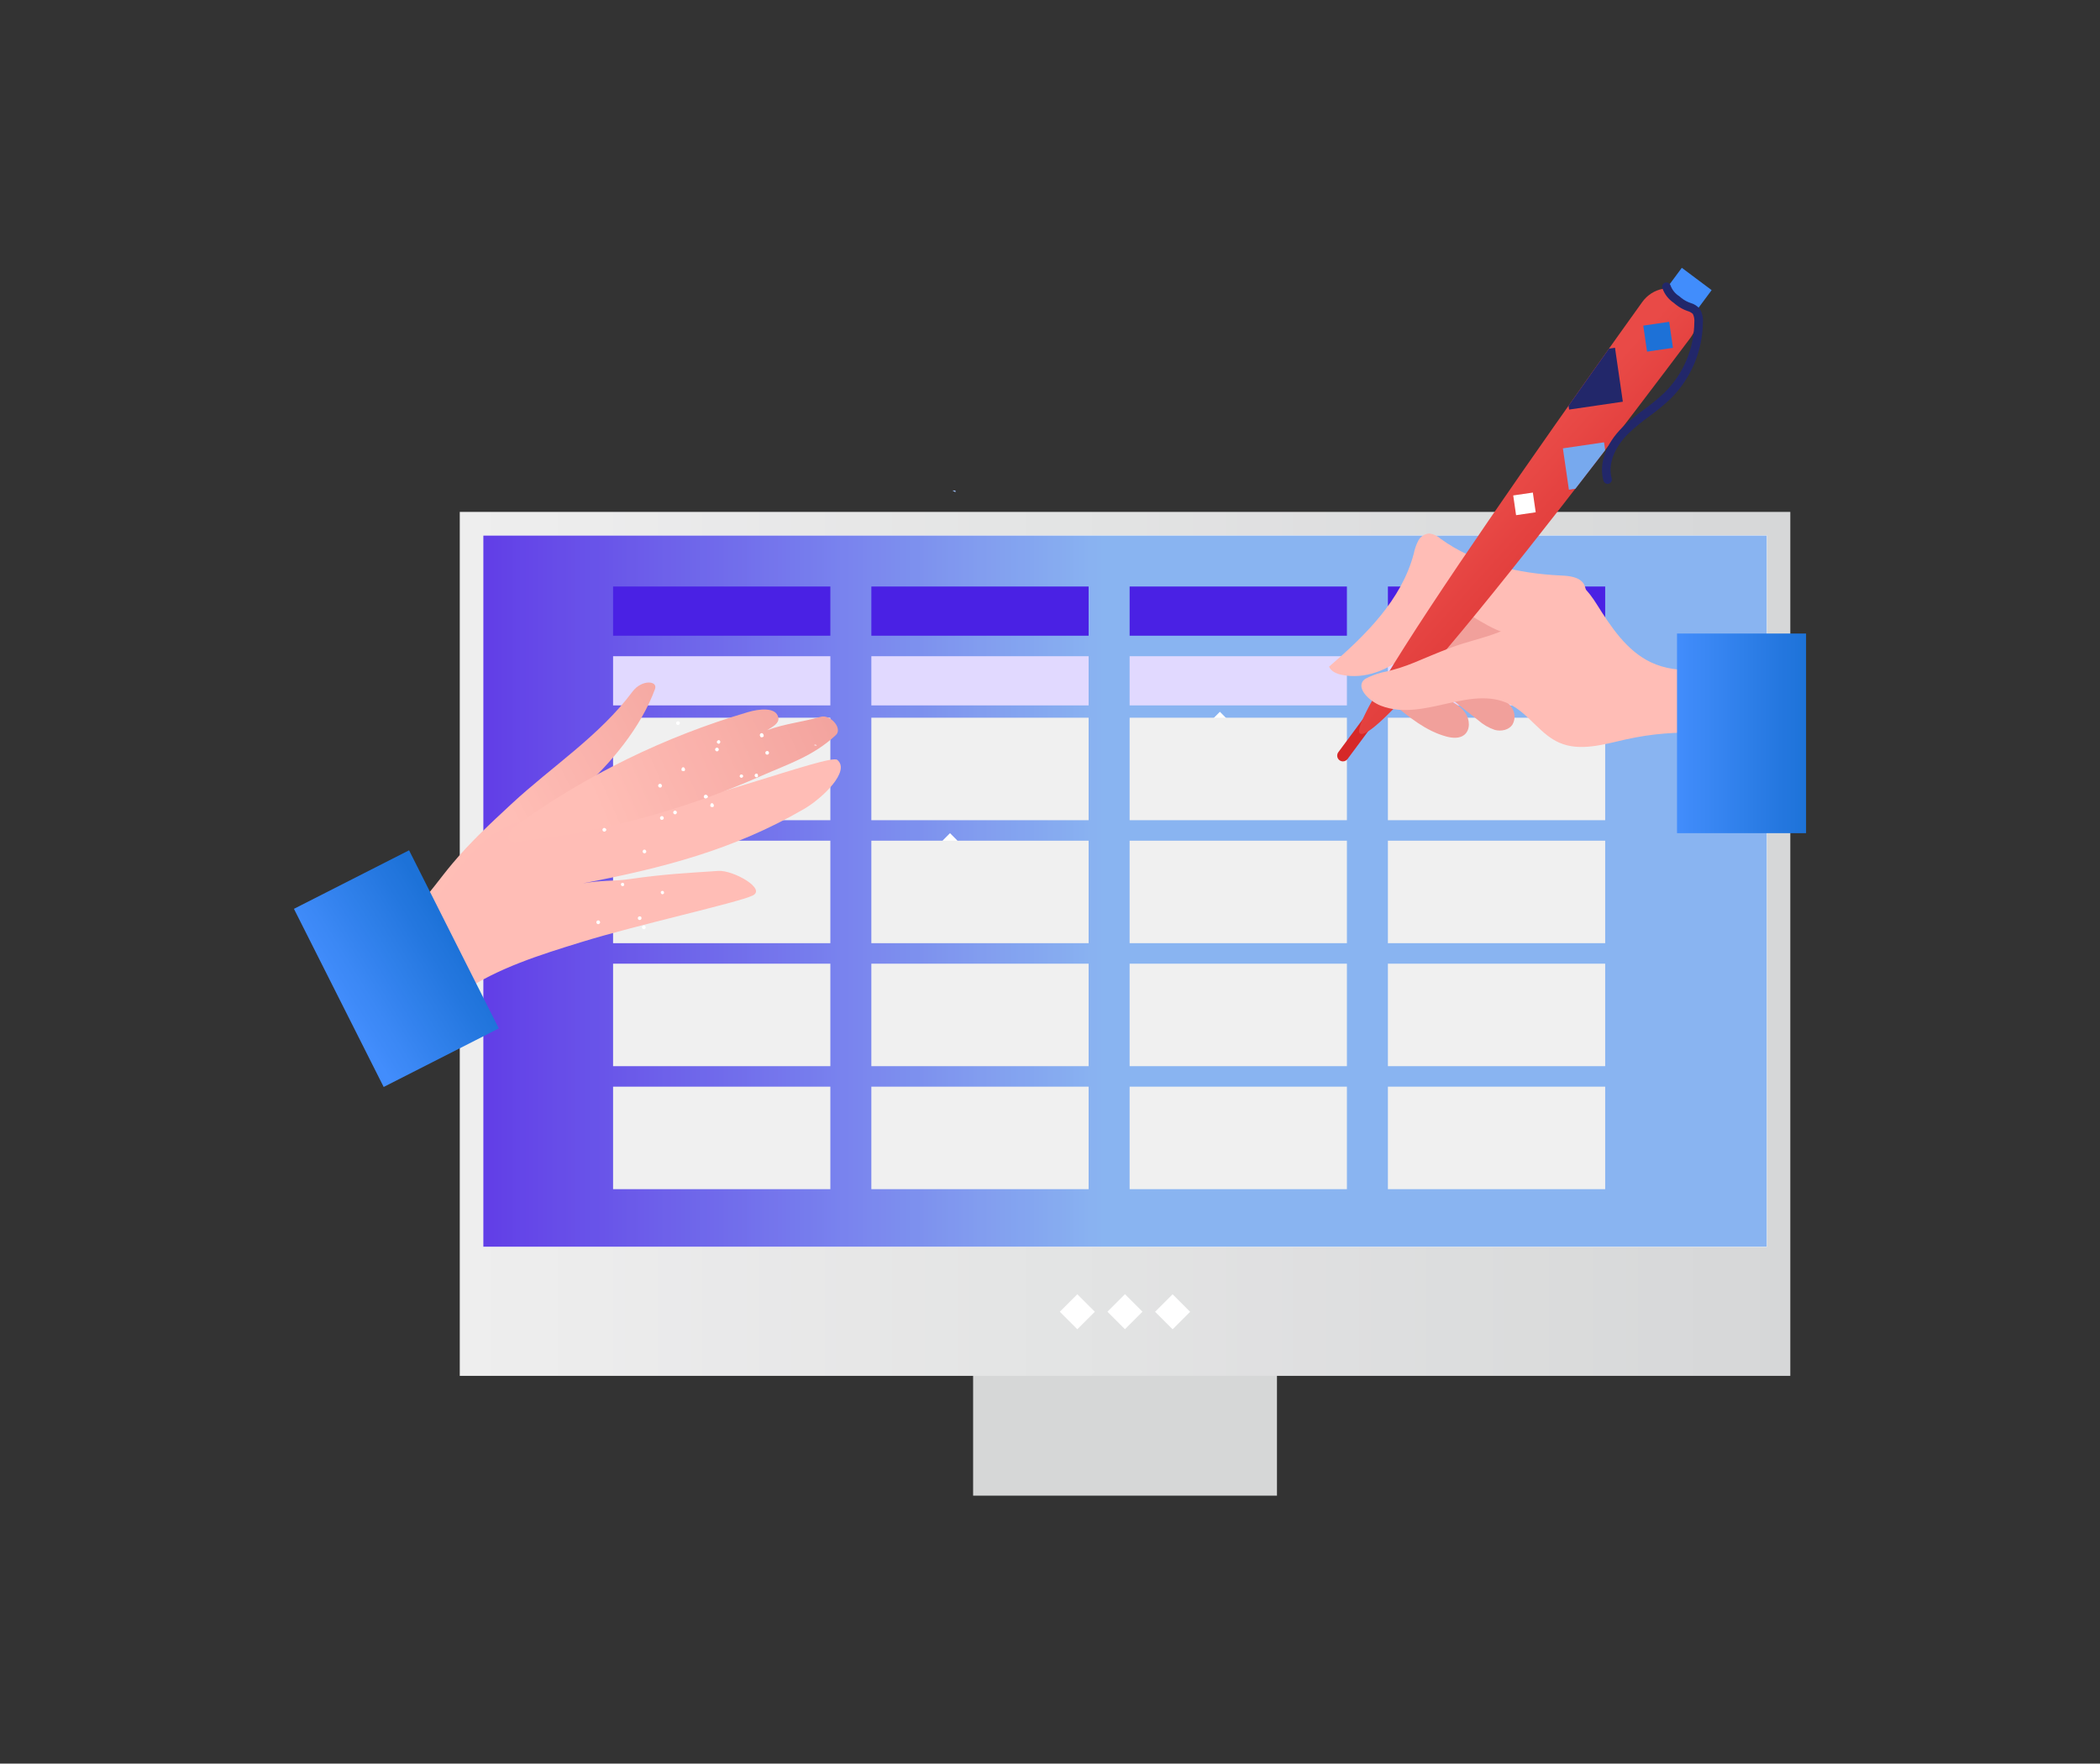 <svg xmlns="http://www.w3.org/2000/svg" xmlns:xlink="http://www.w3.org/1999/xlink" width="643" height="540" viewBox="0 0 643 540">
  <rect x="0" y="0" width="643" height="540" fill="#333333" stroke="none"/>
  <defs>
    <clipPath id="clip-path">
      <path id="Path_10243" data-name="Path 10243" d="M69.27,55.734h93.036V-47.7H69.27Z" transform="translate(-69.27 47.697)" fill="none"/>
    </clipPath>
    <clipPath id="clip-path-2">
      <path id="Path_10245" data-name="Path 10245" d="M.09,130.141h407.4V-134.4H.09Z" transform="translate(-0.09 134.396)" fill="none"/>
    </clipPath>
    <linearGradient id="linear-gradient" x1="0.001" y1="0.534" x2="0.996" y2="0.534" gradientUnits="objectBoundingBox">
      <stop offset="0" stop-color="#eee"/>
      <stop offset="0.1" stop-color="#ececec"/>
      <stop offset="0.2" stop-color="#e9e9ea"/>
      <stop offset="0.3" stop-color="#e7e7e7"/>
      <stop offset="0.4" stop-color="#e4e5e5"/>
      <stop offset="0.5" stop-color="#e2e3e3"/>
      <stop offset="0.6" stop-color="#e0e0e1"/>
      <stop offset="0.7" stop-color="#dddedf"/>
      <stop offset="0.8" stop-color="#dbdcdc"/>
      <stop offset="0.9" stop-color="#d8d9da"/>
      <stop offset="1" stop-color="#d6d7d8"/>
    </linearGradient>
    <clipPath id="clip-path-3">
      <path id="Path_10248" data-name="Path 10248" d="M3.233,86.354h393.06V-131.51H3.233Z" transform="translate(-3.233 131.51)" fill="none"/>
    </clipPath>
    <linearGradient id="linear-gradient-2" x1="0.014" y1="0.464" x2="0.296" y2="0.464" gradientUnits="objectBoundingBox">
      <stop offset="0" stop-color="#4a21e4"/>
      <stop offset="0.1" stop-color="#4f2fe5"/>
      <stop offset="0.2" stop-color="#533ce6"/>
      <stop offset="0.3" stop-color="#584ae7"/>
      <stop offset="0.4" stop-color="#5c57e8"/>
      <stop offset="0.5" stop-color="#6165ea"/>
      <stop offset="0.6" stop-color="#6673eb"/>
      <stop offset="0.7" stop-color="#6a80ec"/>
      <stop offset="0.8" stop-color="#6f8eed"/>
      <stop offset="0.9" stop-color="#739bee"/>
      <stop offset="1" stop-color="#78a9ef"/>
    </linearGradient>
    <clipPath id="clip-path-4">
      <path id="Path_10250" data-name="Path 10250" d="M86.251-18.664l-5.364-5.364,5.363-5.363,5.364,5.364Z" transform="translate(-80.887 29.391)" fill="none"/>
    </clipPath>
    <clipPath id="clip-path-5">
      <path id="Path_10252" data-name="Path 10252" d="M92.665-18.669,87.3-24.033,92.664-29.4l5.364,5.364Z" transform="translate(-87.302 29.396)" fill="none"/>
    </clipPath>
    <clipPath id="clip-path-6">
      <path id="Path_10254" data-name="Path 10254" d="M99.08-18.659l-5.364-5.364,5.363-5.363,5.364,5.364Z" transform="translate(-93.716 29.386)" fill="none"/>
    </clipPath>
    <clipPath id="clip-path-7">
      <path id="Path_4298" data-name="Path 4298" d="M69.626-138h-.94c.316.169.627.344.94.519Z" transform="translate(-68.686 138.003)" fill="none"/>
    </clipPath>
    <clipPath id="clip-path-8">
      <path id="Path_4554" data-name="Path 4554" d="M69.607-86.3l-2.258-2.269,2.258-2.268,2.258,2.268Z" transform="translate(-67.349 90.833)" fill="none"/>
    </clipPath>
    <clipPath id="clip-path-9">
      <path id="Path_4556" data-name="Path 4556" d="M106.695-102.978l-2.258-2.268,2.258-2.268,2.257,2.268Z" transform="translate(-104.437 107.513)" fill="none"/>
    </clipPath>
    <clipPath id="clip-path-10">
      <path id="Path_4274" data-name="Path 4274" d="M133.895-84.809a12.08,12.08,0,0,1,3.92,3.685,4.918,4.918,0,0,1,.125,5.149c-1.127,1.645-3.443,2.1-5.366,1.594a14.674,14.674,0,0,1-5.118-2.986c-7.487-5.857-15.009-11.748-21.484-18.718,2.443-4.94,7.137-8.286,10.817-12.379A35.976,35.976,0,0,0,124.1-121c6.3-.177,14.453,4.384,18.255,9.437-5.163,9.131-15.9,13.885-24.5,19.846A49.231,49.231,0,0,1,133.895-84.809Z" transform="translate(-105.971 121.004)" fill="none"/>
    </clipPath>
    <clipPath id="clip-path-11">
      <path id="Path_4276" data-name="Path 4276" d="M127.68-89.455c-1.5,1.214-3.677,1.013-5.537.51-6.234-1.689-11.413-5.942-16.381-10.084a12.2,12.2,0,0,1-2.631-2.7,4.569,4.569,0,0,1-.7-3.443,3.024,3.024,0,0,1,2.443-2.337,4.8,4.8,0,0,1,2.226.45c2.2.839,4.35,1.8,6.5,2.759l7.283,3.252c2.666,1.19,5.47,2.493,7.118,4.911C129.378-94.111,129.582-90.994,127.68-89.455Z" transform="translate(-102.33 107.526)" fill="none"/>
    </clipPath>
    <clipPath id="clip-path-12">
      <path id="Path_4278" data-name="Path 4278" d="M173.127-111.686c-1.455-2.149-4.45-2.4-7.035-2.52-13-.617-26.284-3.614-36.827-11.286a6.34,6.34,0,0,0-3.346-1.588,4.116,4.116,0,0,0-3.431,2.193,15.266,15.266,0,0,0-1.4,4.03C117.339-106.7,106.261-95.823,95.17-86.3c.61,1.493,2.317,2.189,3.89,2.515,7.006,1.452,14.381-1.466,19.756-6.207s9.039-11.116,12.172-17.576c.452-.931.494-2.547-.536-2.5,2.347,4.45,6.765,7.364,11.1,9.9,3.093,1.809,6.334,3.557,9.885,4,5.935.748,11.669-2.234,16.7-5.477a14.843,14.843,0,0,0,4.672-4.114A5.515,5.515,0,0,0,173.127-111.686Z" transform="translate(-95.17 127.081)" fill="none"/>
    </clipPath>
    <clipPath id="clip-path-13">
      <path id="Path_4280" data-name="Path 4280" d="M97.981-82.144a1.743,1.743,0,0,1-1.047-.349,1.767,1.767,0,0,1-.358-2.465l15.713-21.187a1.748,1.748,0,0,1,2.454-.36,1.767,1.767,0,0,1,.358,2.465L99.388-82.852A1.748,1.748,0,0,1,97.981-82.144Z" transform="translate(-96.228 106.854)" fill="none"/>
    </clipPath>
    <clipPath id="clip-path-14">
      <path id="Path_4282" data-name="Path 4282" d="M169.483-133.371c-6.35,8.97-13.53,19.176-20.814,29.665-25.486,36.7-52.23,76.812-49.092,79.205,3.838,2.926,34.373-34.4,61.863-69.645,7.85-10.064,15.45-19.956,22.111-28.695,7.091-9.3,13.115-17.3,17.239-22.788,3.261-4.345,2.593-10.369-1.49-13.423h0c-4.114-3.079-10.1-1.957-13.292,2.493C182.006-150.98,176.208-142.87,169.483-133.371Z" transform="translate(-99.326 160.79)" fill="none"/>
    </clipPath>
    <linearGradient id="linear-gradient-3" x1="0.656" y1="0.191" x2="0.78" y2="0.293" gradientUnits="objectBoundingBox">
      <stop offset="0" stop-color="#e94a47"/>
      <stop offset="0.1" stop-color="#e74744"/>
      <stop offset="0.2" stop-color="#e54341"/>
      <stop offset="0.3" stop-color="#e3403e"/>
      <stop offset="0.4" stop-color="#e13d3b"/>
      <stop offset="0.5" stop-color="#e03938"/>
      <stop offset="0.6" stop-color="#de3635"/>
      <stop offset="0.7" stop-color="#dc3332"/>
      <stop offset="0.8" stop-color="#da302f"/>
      <stop offset="0.9" stop-color="#d82c2c"/>
      <stop offset="1" stop-color="#d62929"/>
    </linearGradient>
    <clipPath id="clip-path-15">
      <path id="Path_4284" data-name="Path 4284" d="M139.44-147.069l-1.158-7.969,7.933-1.163,1.157,7.968Z" transform="translate(-138.282 156.201)" fill="none"/>
    </clipPath>
    <clipPath id="clip-path-16">
      <path id="Path_4286" data-name="Path 4286" d="M144.642-136.127l-2.4-16.523-1.845.27c-2,2.805-4.123,5.8-6.356,8.954-1.935,2.734-3.947,5.583-6.017,8.518l.174,1.192Z" transform="translate(-128.022 152.65)" fill="none"/>
    </clipPath>
    <clipPath id="clip-path-17">
      <path id="Path_4288" data-name="Path 4288" d="M127.24-137.846l1.84,12.661,1.983-.292c3.117-4.017,6.174-7.976,9.126-11.817l-.349-2.4Z" transform="translate(-127.24 139.694)" fill="none"/>
    </clipPath>
    <clipPath id="clip-path-18">
      <path id="Path_4290" data-name="Path 4290" d="M121.285-125.794l-.877-6.037,6.01-.882.877,6.037Z" transform="translate(-120.407 132.713)" fill="none"/>
    </clipPath>
    <clipPath id="clip-path-19">
      <path id="Path_4292" data-name="Path 4292" d="M150.5-150.125l-9.128-6.833L146.3-163.6l9.129,6.834Z" transform="translate(-141.375 163.6)" fill="none"/>
    </clipPath>
    <clipPath id="clip-path-20">
      <path id="Path_4294" data-name="Path 4294" d="M134.345-99.922a1.316,1.316,0,0,1-1.265-.963c-1.46-5.187.7-11.285,5.777-16.312a63.74,63.74,0,0,1,6.633-5.486,62.88,62.88,0,0,0,6.265-5.153,30.794,30.794,0,0,0,9.155-21.624,4.668,4.668,0,0,0-.461-2.5,3.849,3.849,0,0,0-1.624-.883,11.692,11.692,0,0,1-3.48-1.9c-.262-.22-.511-.42-.745-.609a8.958,8.958,0,0,1-3.468-4.481,1.324,1.324,0,0,1,.8-1.685,1.315,1.315,0,0,1,1.677.808,6.441,6.441,0,0,0,2.637,3.3c.243.2.5.406.774.634a9.229,9.229,0,0,0,2.754,1.473,5.516,5.516,0,0,1,2.86,1.881,6.875,6.875,0,0,1,.9,3.983,33.455,33.455,0,0,1-9.949,23.5,64.687,64.687,0,0,1-6.524,5.377,61.733,61.733,0,0,0-6.365,5.253c-4.383,4.342-6.286,9.468-5.093,13.713a1.321,1.321,0,0,1-.907,1.631A1.31,1.31,0,0,1,134.345-99.922Z" transform="translate(-132.633 161.595)" fill="none"/>
    </clipPath>
    <clipPath id="clip-path-21">
      <path id="Path_4296" data-name="Path 4296" d="M160.38-70.594c6.387,2.8,13.689.493,20.49-1.025A87.281,87.281,0,0,1,228-68.979c3.148-10.221,2.289-20.667,5.435-30.89-7.128,1.531-10.252,3.286-17.382,4.817-9.141,1.962-19.05,3.85-27.525-.111-7.462-3.489-12.271-10.821-16.671-17.808-2.477-3.933-5.935-8.383-10.541-7.893-4.934.524-7.245,6.171-10.314,10.087-5.465,6.971-15.23,7.882-23.509,10.973-9.977,3.724-13.214,6.025-21.49,7.729a24.042,24.042,0,0,0-5.077,1.952c-3.262,2.421,1.084,6.775,4.872,8.231,13.423,5.156,28.177-7.273,40.515.133C151.467-78.668,154.877-73,160.38-70.594Z" transform="translate(-99.782 120.901)" fill="none"/>
    </clipPath>
    <clipPath id="clip-path-22">
      <path id="Path_4540" data-name="Path 4540" d="M143.022-52.184h39.514v-61.131H143.022Z" transform="translate(-143.022 113.315)" fill="none"/>
    </clipPath>
    <linearGradient id="linear-gradient-4" x1="0.795" y1="0.392" x2="0.893" y2="0.392" gradientUnits="objectBoundingBox">
      <stop offset="0" stop-color="#428dfc"/>
      <stop offset="0.1" stop-color="#3e8af8"/>
      <stop offset="0.2" stop-color="#3b88f5"/>
      <stop offset="0.3" stop-color="#3785f1"/>
      <stop offset="0.4" stop-color="#3382ee"/>
      <stop offset="0.5" stop-color="#2f80ea"/>
      <stop offset="0.6" stop-color="#2c7de6"/>
      <stop offset="0.7" stop-color="#287ae3"/>
      <stop offset="0.8" stop-color="#2477df"/>
      <stop offset="0.9" stop-color="#2175dc"/>
      <stop offset="1" stop-color="#1d72d8"/>
    </linearGradient>
    <clipPath id="clip-path-23">
      <path id="Path_4534" data-name="Path 4534" d="M114.64-115.945c.951-2.6-4.079-2.99-6.9.8-10.079,13.527-24.711,22.93-37.066,34.4C64.4-74.929,58.105-69.085,52.608-62.517c-3.832,4.579-7.266,9.5-11.314,13.884C33.586-40.277,26-35.626,16.418-29.53c5.7,4.911,8.523,12.259,12.462,18.68,10.242-8.3,21.036-17.406,24.688-30.107,1.356-4.716,1.642-9.719,3.331-14.325C62.321-70.064,80.4-74.767,92.154-85.2,101.1-93.14,110.342-104.18,114.64-115.945Z" transform="translate(-16.418 117.945)" fill="none"/>
    </clipPath>
    <linearGradient id="linear-gradient-5" x1="0.24" y1="0.42" x2="0.422" y2="0.334" gradientUnits="objectBoundingBox">
      <stop offset="0" stop-color="#ffbeb6"/>
      <stop offset="0.1" stop-color="#febbb3"/>
      <stop offset="0.2" stop-color="#fcb8b1"/>
      <stop offset="0.3" stop-color="#fbb5ae"/>
      <stop offset="0.4" stop-color="#fab2ac"/>
      <stop offset="0.5" stop-color="#f9b0a9"/>
      <stop offset="0.6" stop-color="#f7ada6"/>
      <stop offset="0.7" stop-color="#f6aaa4"/>
      <stop offset="0.8" stop-color="#f5a7a1"/>
      <stop offset="0.9" stop-color="#f3a49f"/>
      <stop offset="1" stop-color="#f2a19c"/>
    </linearGradient>
    <clipPath id="clip-path-24">
      <path id="Path_4536" data-name="Path 4536" d="M18.15-40.545A51.735,51.735,0,0,0,28.466-23.611c1.1,1.2,2.417,2.426,4.04,2.493a6.425,6.425,0,0,0,3.885-1.663c5.765-4.272,11.018-9.227,16.953-13.255,11.01-7.477,23.925-11.492,36.63-15.409,17.443-5.378,47.818-12.042,52.422-14.245,4.326-2.071-6.026-7.849-10.5-7.545-9.587.652-16.239.939-26.979,2.481-5.615.806-7.892.22-14.467,1.321,24.383-4.668,46.219-10.288,67.7-22.775,5.6-3.258,14.3-11.595,10.163-15.02-2.437-2.017-46.62,15.4-75.237,19.3-4.915.671-19.7-1.567-24.288.333C47.057-78.6,41.208-45.134,18.15-40.545Z" transform="translate(-18.15 107.389)" fill="none"/>
    </clipPath>
    <clipPath id="clip-path-25">
      <path id="Path_4538" data-name="Path 4538" d="M119.683-107.956c1.641-1.029,3.719-2.069,3.415-3.789-.6-3.4-5.986-2.706-9.288-1.734A235.9,235.9,0,0,0,42.641-78.634c-1.609,1.16-3.172,3.808-1.42,4.736a2.95,2.95,0,0,0,1.705.153A255.078,255.078,0,0,0,117.774-93.9c8.676-3.83,15.963-6.081,22.926-12.538,2.2-2.041-1.709-6.4-4.57-5.611C129.494-110.224,125.676-110.064,119.683-107.956Z" transform="translate(-40.45 114.277)" fill="none"/>
    </clipPath>
    <linearGradient id="linear-gradient-6" x1="0.291" y1="0.381" x2="0.487" y2="0.302" xlink:href="#linear-gradient-5"/>
    <clipPath id="clip-path-26">
      <path id="Path_4542" data-name="Path 4542" d="M73.631-40.353,38.378-22.429,10.9-76.971,46.154-94.895Z" transform="translate(-10.9 94.895)" fill="none"/>
    </clipPath>
    <linearGradient id="linear-gradient-7" x1="0.095" y1="0.545" x2="0.182" y2="0.496" xlink:href="#linear-gradient-4"/>
    <clipPath id="clip-path-27">
      <path id="Path_4544" data-name="Path 4544" d="M78.666-93.049a.538.538,0,0,0-.4.682h0a.534.534,0,0,0,.679.4h0a.538.538,0,0,0,.4-.682h0a.534.534,0,0,0-.679-.4ZM29.226-69.42a.533.533,0,0,0-.768.18.539.539,0,0,0,.179.771h0a.533.533,0,0,0,.768-.18c.334-.247.089-.582-.179-.771Zm12.3,6.641a.533.533,0,0,0-.768.18.538.538,0,0,0,.179.77h0a.533.533,0,0,0,.768-.18h0c.166-.123.088-.581-.179-.77ZM52.747-87.956a.939.939,0,0,0-.132.871.928.928,0,0,0,.867.133.659.659,0,0,0,.111-.725C53.37-88.157,53.081-88.2,52.747-87.956Zm8.83,11.011a.939.939,0,0,0-.132.871.928.928,0,0,0,.867.133.659.659,0,0,0,.11-.725c-.224-.481-.657-.546-.846-.278ZM27.162-41.207a.63.63,0,0,0-.666.493.631.631,0,0,0,.49.669h0a.63.63,0,0,0,.666-.493h0A.632.632,0,0,0,27.162-41.207Zm13.964,1.546a.63.63,0,0,0-.666.493.631.631,0,0,0,.49.669.63.63,0,0,0,.666-.493h0a.631.631,0,0,0-.49-.669ZM63.62-96.246c-.166.123-.376.536-.11.725.123.167.533.378.722.111.166-.123.376-.536.111-.725h0c-.1-.312-.388-.356-.722-.111Zm6.994,10.434c-.166.123-.376.536-.111.725a.481.481,0,0,0,.722.111.486.486,0,0,0,.111-.725h0a.647.647,0,0,0-.722-.111ZM34.673-52.687c-.289-.045-.6.056-.645.348s.078.458.346.648h0c.289.045.6-.056.645-.348h0c.044-.292-.057-.6-.346-.648Zm12.2,2.464c-.289-.045-.6.056-.645.348s.078.458.346.648h0c.289.045.6-.056.645-.348h0c.042-.292-.059-.6-.346-.648Zm4.013-24.5a.533.533,0,0,0-.768.18.538.538,0,0,0,.179.77.533.533,0,0,0,.768-.18.536.536,0,0,0-.179-.77Zm.9-27.352a.533.533,0,0,0-.768.18.538.538,0,0,0,.179.77.533.533,0,0,0,.768-.18.537.537,0,0,0-.179-.77ZM63.723-94a.532.532,0,0,0-.767.18.538.538,0,0,0,.179.77.532.532,0,0,0,.767-.18.538.538,0,0,0-.179-.77Zm12.1,7.947a.533.533,0,0,0-.768.18.538.538,0,0,0,.179.77.533.533,0,0,0,.768-.18A1.115,1.115,0,0,0,75.827-86.054ZM39.622-42.418a.538.538,0,0,0-.4.682.534.534,0,0,0,.679.4.537.537,0,0,0,.4-.682c.044-.291-.367-.5-.679-.4ZM94-94.711a.547.547,0,0,0-.867-.133M46.652-73.138a.63.63,0,0,0-.666.493.631.631,0,0,0,.49.669.63.63,0,0,0,.666-.493h0a.629.629,0,0,0-.49-.669Zm-.569-9.9a.63.63,0,0,0-.666.493.631.631,0,0,0,.49.669.535.535,0,0,0,.666-.493.631.631,0,0,0-.49-.669ZM60.072-79.7a.63.63,0,0,0-.666.493.537.537,0,0,0,.49.669.972.972,0,0,0,.811-.471.969.969,0,0,0-.635-.692ZM77.413-98.44a.533.533,0,0,0-.768.18h0c-.189.268-.088.58.157.915.267.19.578.089.911-.158a.889.889,0,0,0-.3-.938Zm1.663,5.6a.754.754,0,0,0-.622.2.761.761,0,0,0,.2.625.754.754,0,0,0,.622-.2h0c.045-.291-.057-.6-.2-.625Z" transform="translate(-26.49 102.169)" fill="none"/>
    </clipPath>
  </defs>
  <g id="journey_map_map_the_journey" data-name="journey map_map the journey" transform="translate(-40 -3709)">
    <rect id="frame" width="463" height="400" transform="translate(130 3779)" fill="none"/>
    <rect id="frame-2" data-name="frame" width="643" height="540" transform="translate(40 3709)" fill="none"/>
    <g id="Group_9645" data-name="Group 9645" transform="translate(-15.999 -48.25)">
      <g id="Group_9644" data-name="Group 9644" transform="translate(196.775 3913.995)">
        <g id="Group_7547" data-name="Group 7547" transform="translate(157.183 197.777)" clip-path="url(#clip-path)">
          <path id="Path_10242" data-name="Path 10242" d="M64.27-52.7H180.118V73.546H64.27Z" transform="translate(-75.676 41.291)" fill="#d6d7d7"/>
        </g>
        <g id="Group_7549" data-name="Group 7549" clip-path="url(#clip-path-2)">
          <g id="Group_7548" data-name="Group 7548" transform="translate(-0.205 -67.532)">
            <path id="Path_10244" data-name="Path 10244" d="M-.09-29.6H409.258V344.51H-.09Z" transform="translate(0.09 29.604)" fill="url(#linear-gradient)"/>
          </g>
        </g>
        <g id="Group_7552" data-name="Group 7552" transform="translate(7.171 7.189)" clip-path="url(#clip-path-3)">
          <path id="Path_10246" data-name="Path 10246" d="M-1.767-136.51h415.8V104.166H-1.767Z" transform="translate(-9.603 125.104)" fill="#fff"/>
          <g id="Group_7551" data-name="Group 7551" transform="translate(-11.371 -129.181)" opacity="0.87">
            <g id="Group_7550" data-name="Group 7550" transform="translate(0 0)">
              <path id="Path_10247" data-name="Path 10247" d="M-8.876-73.813H671.063V478.02H-8.876Z" transform="translate(8.876 73.813)" fill="url(#linear-gradient-2)"/>
            </g>
          </g>
        </g>
        <g id="Group_7553" data-name="Group 7553" transform="translate(183.73 239.536)" clip-path="url(#clip-path-4)">
          <path id="Path_10249" data-name="Path 10249" d="M95.31,6.525,73.816-14.969,95.309-36.462,116.8-14.968Z" transform="translate(-89.946 20.332)" fill="#fff"/>
        </g>
        <g id="Group_7554" data-name="Group 7554" transform="translate(198.315 239.525)" clip-path="url(#clip-path-5)">
          <path id="Path_10251" data-name="Path 10251" d="M101.725,6.52,80.23-14.974l21.493-21.493,21.494,21.494Z" transform="translate(-96.361 20.337)" fill="#fff"/>
        </g>
        <g id="Group_7555" data-name="Group 7555" transform="translate(212.903 239.547)" clip-path="url(#clip-path-6)">
          <path id="Path_10253" data-name="Path 10253" d="M108.139,6.53,86.645-14.964l21.493-21.493,21.494,21.494Z" transform="translate(-102.775 20.327)" fill="#fff"/>
        </g>
      </g>
      <g id="Group_2699" data-name="Group 2699" transform="translate(145.999 3839.25)">
        <g id="Group_2565" data-name="Group 2565" transform="translate(201.61 68.184)" clip-path="url(#clip-path-7)">
          <path id="Path_4297" data-name="Path 4297" d="M63.686-143H86.977v22.87H63.686Z" transform="translate(-74.862 131.828)" fill="#a0c3fc"/>
        </g>
        <g id="Group_2697" data-name="Group 2697" transform="translate(198.626 173.108)" clip-path="url(#clip-path-8)">
          <path id="Path_4553" data-name="Path 4553" d="M62.349-95.833H89.216v26.888H62.349Z" transform="translate(-73.525 84.658)" fill="#fff"/>
        </g>
        <g id="Group_2698" data-name="Group 2698" transform="translate(281.264 135.943)" clip-path="url(#clip-path-9)">
          <path id="Path_4555" data-name="Path 4555" d="M99.437-112.513H126.3v26.886H99.437Z" transform="translate(-110.612 101.338)" fill="#fff"/>
        </g>
        <rect id="Rectangle_1489" data-name="Rectangle 1489" width="66.529" height="15.063" transform="translate(97.717 97.585)" fill="#4a21e4"/>
        <rect id="Rectangle_1496" data-name="Rectangle 1496" width="66.529" height="15.063" transform="translate(97.717 118.925)" fill="#e1d9ff"/>
        <rect id="Rectangle_1500" data-name="Rectangle 1500" width="66.529" height="31.382" transform="translate(97.717 137.754)" fill="#f0f0f0"/>
        <rect id="Rectangle_1504" data-name="Rectangle 1504" width="66.529" height="31.382" transform="translate(97.717 175.412)" fill="#f0f0f0"/>
        <rect id="Rectangle_1508" data-name="Rectangle 1508" width="66.529" height="31.382" transform="translate(97.717 213.07)" fill="#f0f0f0"/>
        <rect id="Rectangle_1512" data-name="Rectangle 1512" width="66.529" height="31.382" transform="translate(97.717 250.728)" fill="#f0f0f0"/>
        <rect id="Rectangle_1490" data-name="Rectangle 1490" width="66.529" height="15.063" transform="translate(176.799 97.585)" fill="#4a21e4"/>
        <rect id="Rectangle_1495" data-name="Rectangle 1495" width="66.529" height="15.063" transform="translate(176.799 118.925)" fill="#e1d9ff"/>
        <rect id="Rectangle_1499" data-name="Rectangle 1499" width="66.529" height="31.382" transform="translate(176.799 137.754)" fill="#f0f0f0"/>
        <rect id="Rectangle_1503" data-name="Rectangle 1503" width="66.529" height="31.382" transform="translate(176.799 175.412)" fill="#f0f0f0"/>
        <rect id="Rectangle_1507" data-name="Rectangle 1507" width="66.529" height="31.382" transform="translate(176.799 213.07)" fill="#f0f0f0"/>
        <rect id="Rectangle_1511" data-name="Rectangle 1511" width="66.529" height="31.382" transform="translate(176.799 250.728)" fill="#f0f0f0"/>
        <rect id="Rectangle_1491" data-name="Rectangle 1491" width="66.529" height="15.063" transform="translate(255.881 97.585)" fill="#4a21e4"/>
        <rect id="Rectangle_1494" data-name="Rectangle 1494" width="66.529" height="15.063" transform="translate(255.881 118.925)" fill="#e1d9ff"/>
        <rect id="Rectangle_1498" data-name="Rectangle 1498" width="66.529" height="31.382" transform="translate(255.881 137.754)" fill="#f0f0f0"/>
        <rect id="Rectangle_1502" data-name="Rectangle 1502" width="66.529" height="31.382" transform="translate(255.881 175.412)" fill="#f0f0f0"/>
        <rect id="Rectangle_1506" data-name="Rectangle 1506" width="66.529" height="31.382" transform="translate(255.881 213.07)" fill="#f0f0f0"/>
        <rect id="Rectangle_1510" data-name="Rectangle 1510" width="66.529" height="31.382" transform="translate(255.881 250.728)" fill="#f0f0f0"/>
        <rect id="Rectangle_1492" data-name="Rectangle 1492" width="66.529" height="15.063" transform="translate(334.963 97.585)" fill="#4a21e4"/>
        <rect id="Rectangle_1493" data-name="Rectangle 1493" width="66.529" height="15.063" transform="translate(334.963 118.925)" fill="#e1d9ff"/>
        <rect id="Rectangle_1497" data-name="Rectangle 1497" width="66.529" height="31.382" transform="translate(334.963 137.754)" fill="#f0f0f0"/>
        <rect id="Rectangle_1501" data-name="Rectangle 1501" width="66.529" height="31.382" transform="translate(334.963 175.412)" fill="#f0f0f0"/>
        <rect id="Rectangle_1505" data-name="Rectangle 1505" width="66.529" height="31.382" transform="translate(334.963 213.07)" fill="#f0f0f0"/>
        <rect id="Rectangle_1509" data-name="Rectangle 1509" width="66.529" height="31.382" transform="translate(334.963 250.728)" fill="#f0f0f0"/>
        <g id="Group_4115" data-name="Group 4115" transform="translate(316.953)">
          <g id="Group_2552" data-name="Group 2552" transform="translate(24.152 94.872)" clip-path="url(#clip-path-10)">
            <path id="Path_4273" data-name="Path 4273" d="M100.971-126h58.738v69.168H100.971Z" transform="translate(-112.146 114.828)" fill="#f1a09b"/>
          </g>
          <g id="Group_2553" data-name="Group 2553" transform="translate(16.061 124.926)" clip-path="url(#clip-path-11)">
            <path id="Path_4275" data-name="Path 4275" d="M97.33-112.526h49.091V-71.2H97.33Z" transform="translate(-108.506 101.35)" fill="#f1a09b"/>
          </g>
          <g id="Group_2554" data-name="Group 2554" transform="translate(0 81.338)" clip-path="url(#clip-path-12)">
            <path id="Path_4277" data-name="Path 4277" d="M90.17-132.081H191.206v66.017H90.17Z" transform="translate(-101.346 120.906)" fill="#ffbdb6"/>
          </g>
          <g id="Group_2555" data-name="Group 2555" transform="translate(2.484 126.417)" clip-path="url(#clip-path-13)">
            <path id="Path_4279" data-name="Path 4279" d="M91.228-111.854H132.8v47.061H91.228Z" transform="translate(-102.404 100.678)" fill="#d62828"/>
          </g>
          <g id="Group_2557" data-name="Group 2557" transform="translate(9.179 6.282)" clip-path="url(#clip-path-14)">
            <g id="Group_2556" data-name="Group 2556" transform="translate(-222.006 -7.176)">
              <path id="Path_4281" data-name="Path 4281" d="M-99.326-3.21H303V363.352H-99.326Z" transform="translate(99.326 3.21)" fill="url(#linear-gradient-3)"/>
            </g>
          </g>
          <g id="Group_2558" data-name="Group 2558" transform="translate(96.2 16.537)" clip-path="url(#clip-path-15)">
            <path id="Path_4283" data-name="Path 4283" d="M133.282-161.2h31.442v31.484H133.282Z" transform="translate(-144.458 150.026)" fill="#1d71d7"/>
          </g>
          <g id="Group_2559" data-name="Group 2559" transform="translate(73.323 24.475)" clip-path="url(#clip-path-16)">
            <path id="Path_4285" data-name="Path 4285" d="M123.022-157.65h38.971v41.286H123.022Z" transform="translate(-134.198 146.474)" fill="#22276a"/>
          </g>
          <g id="Group_2560" data-name="Group 2560" transform="translate(71.59 53.433)" clip-path="url(#clip-path-17)">
            <path id="Path_4287" data-name="Path 4287" d="M122.24-144.694h35.3v36.861h-35.3Z" transform="translate(-133.416 133.518)" fill="#77a9ee"/>
          </g>
          <g id="Group_2561" data-name="Group 2561" transform="translate(56.379 68.82)" clip-path="url(#clip-path-18)">
            <path id="Path_4289" data-name="Path 4289" d="M115.407-137.713h29.239v29.27H115.407Z" transform="translate(-126.583 126.537)" fill="#fff"/>
          </g>
          <g id="Group_2562" data-name="Group 2562" transform="translate(103.079)" clip-path="url(#clip-path-19)">
            <path id="Path_4291" data-name="Path 4291" d="M136.375-168.6h36.406v35.826H136.375Z" transform="translate(-147.55 157.424)" fill="#418dfc"/>
          </g>
          <g id="Group_2563" data-name="Group 2563" transform="translate(83.559 4.481)" clip-path="url(#clip-path-20)">
            <path id="Path_4293" data-name="Path 4293" d="M127.633-166.6h53.261V-82.57H127.633Z" transform="translate(-138.809 155.419)" fill="#22276a"/>
          </g>
          <g id="Group_2564" data-name="Group 2564" transform="translate(9.888 95.095)" clip-path="url(#clip-path-21)">
            <path id="Path_4295" data-name="Path 4295" d="M94.782-125.9H250.79v74.274H94.782Z" transform="translate(-105.958 114.725)" fill="#ffbdb6"/>
          </g>
          <g id="Group_2689" data-name="Group 2689" transform="translate(106.534 111.977)" clip-path="url(#clip-path-22)">
            <g id="Group_2688" data-name="Group 2688" transform="translate(-319.673 -113.287)">
              <path id="Path_4539" data-name="Path 4539" d="M-143.022-50.684H259.3V315.878H-143.022Z" transform="translate(143.022 50.684)" fill="url(#linear-gradient-4)"/>
            </g>
          </g>
        </g>
        <g id="Group_4117" data-name="Group 4117" transform="translate(0 126.979)">
          <g id="Group_4116" data-name="Group 4116">
            <g id="Group_2684" data-name="Group 2684" transform="translate(12.332)" clip-path="url(#clip-path-23)">
              <g id="Group_2683" data-name="Group 2683" transform="translate(-36.696 -102.94)">
                <path id="Path_4533" data-name="Path 4533" d="M-16.418-46.055H385.907V320.507H-16.418Z" transform="translate(16.418 46.055)" fill="url(#linear-gradient-5)"/>
              </g>
            </g>
            <g id="Group_2685" data-name="Group 2685" transform="translate(16.206 23.531)" clip-path="url(#clip-path-24)">
              <path id="Path_4535" data-name="Path 4535" d="M13.15-112.389h173.6V-3.763H13.15Z" transform="translate(-24.326 101.213)" fill="#ffbdb6"/>
            </g>
            <g id="Group_2687" data-name="Group 2687" transform="translate(65.676 8.261)" clip-path="url(#clip-path-25)">
              <g id="Group_2686" data-name="Group 2686" transform="translate(-90.411 -111.138)">
                <path id="Path_4537" data-name="Path 4537" d="M-40.45-49.723H361.875V316.839H-40.45Z" transform="translate(40.45 49.723)" fill="url(#linear-gradient-6)"/>
              </g>
            </g>
            <g id="Group_2691" data-name="Group 2691" transform="translate(0 51.374)" clip-path="url(#clip-path-26)">
              <g id="Group_2690" data-name="Group 2690" transform="translate(-24.363 -154.459)">
                <path id="Path_4541" data-name="Path 4541" d="M-10.9-69.1H391.425V297.457H-10.9Z" transform="translate(10.9 69.105)" fill="url(#linear-gradient-7)"/>
              </g>
            </g>
          </g>
          <g id="Group_2692" data-name="Group 2692" transform="translate(92.588 11.869)" clip-path="url(#clip-path-27)">
            <path id="Path_4543" data-name="Path 4543" d="M21.49-107.169h89.864v86.026H21.49Z" transform="translate(-32.666 95.993)" fill="#fff"/>
          </g>
        </g>
      </g>
    </g>
  </g>
</svg>
